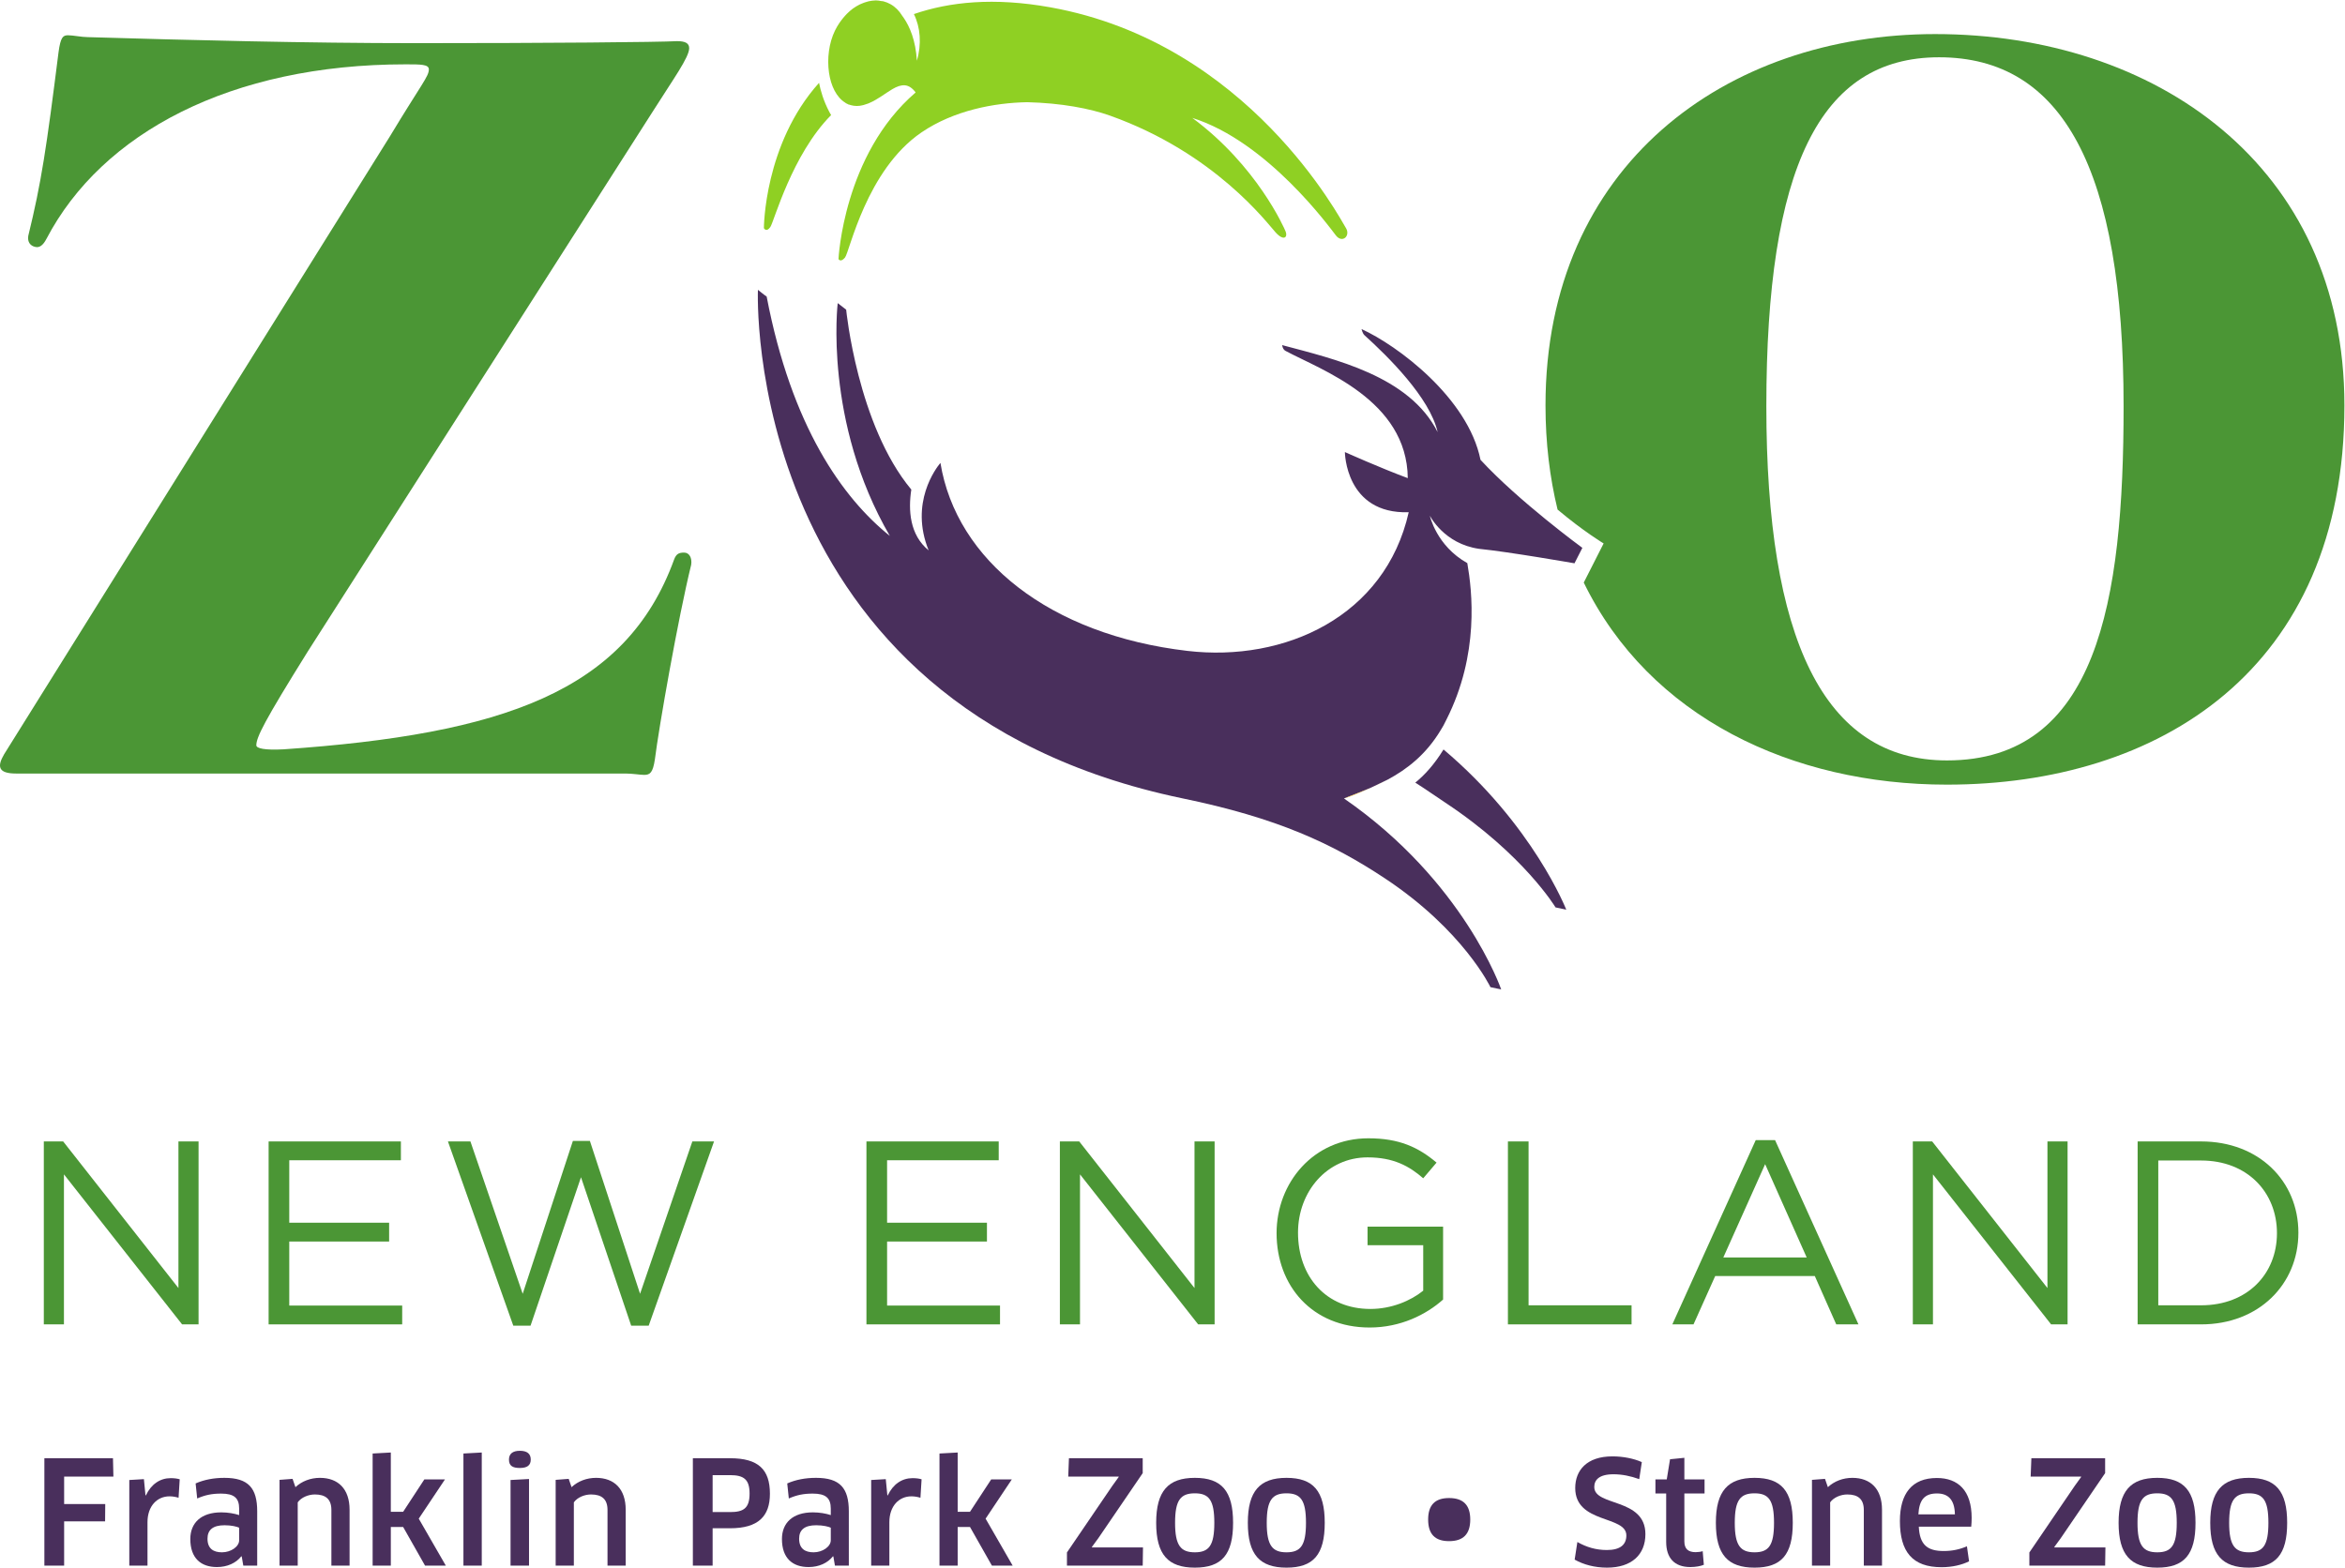 <?xml version="1.0" encoding="UTF-8" standalone="no"?>
<!-- Created with Inkscape (http://www.inkscape.org/) -->

<svg
   version="1.1"
   id="svg2"
   width="1036.067"
   height="692.76"
   viewBox="0 0 1036.067 692.76"
   sodipodi:docname="Zoo New England.eps"
   xmlns:inkscape="http://www.inkscape.org/namespaces/inkscape"
   xmlns:sodipodi="http://sodipodi.sourceforge.net/DTD/sodipodi-0.dtd"
   xmlns="http://www.w3.org/2000/svg"
   xmlns:svg="http://www.w3.org/2000/svg">
  <defs
     id="defs6" />
  <sodipodi:namedview
     id="namedview4"
     pagecolor="#ffffff"
     bordercolor="#000000"
     borderopacity="0.25"
     inkscape:showpageshadow="2"
     inkscape:pageopacity="0.0"
     inkscape:pagecheckerboard="0"
     inkscape:deskcolor="#d1d1d1" />
  <g
     id="g8"
     inkscape:groupmode="layer"
     inkscape:label="ink_ext_XXXXXX"
     transform="matrix(1.333,0,0,-1.333,0,692.76)">
    <g
       id="g10"
       transform="scale(0.1)">
      <path
         d="m 591.418,1412.93 h 66.707 V 806.449 H 603.547 L 211.934,1303.77 V 806.449 h -66.715 v 606.481 h 64.117 L 591.418,926.879 v 486.051"
         style="fill:#4b9635;fill-opacity:1;fill-rule:nonzero;stroke:none"
         id="path12" />
      <path
         d="M 1328.73,1350.54 H 958.773 V 1143.48 H 1289.74 V 1081.1 H 958.773 V 868.832 H 1333.06 V 806.449 H 890.328 v 606.481 h 438.402 v -62.39"
         style="fill:#4b9635;fill-opacity:1;fill-rule:nonzero;stroke:none"
         id="path14" />
      <path
         d="m 1898.83,1414.66 h 56.31 l 166.35,-506.84 173.28,505.11 h 71.91 l -216.6,-610.809 h -58.05 L 1925.68,1294.24 1758.47,802.121 h -57.18 l -216.6,610.809 h 74.51 l 173.28,-505.11 166.35,506.84"
         style="fill:#4b9635;fill-opacity:1;fill-rule:nonzero;stroke:none"
         id="path16" />
      <path
         d="m 3310.2,1350.54 h -369.96 v -207.06 h 330.97 V 1081.1 H 2940.24 V 868.832 h 374.29 V 806.449 H 2871.8 v 606.481 h 438.4 v -62.39"
         style="fill:#4b9635;fill-opacity:1;fill-rule:nonzero;stroke:none"
         id="path18" />
      <path
         d="m 3959.14,1412.93 h 66.7 V 806.449 h -54.58 L 3579.65,1303.77 V 806.449 h -66.71 v 606.481 h 64.12 l 382.08,-486.051 v 486.051"
         style="fill:#4b9635;fill-opacity:1;fill-rule:nonzero;stroke:none"
         id="path20" />
      <path
         d="m 4539.63,796.051 c -190.6,0 -308.43,138.621 -308.43,312.769 0,167.22 122.15,314.51 304.1,314.51 102.23,0 165.48,-29.47 226.13,-80.58 l -44.19,-51.98 c -46.79,40.72 -98.77,69.3 -184.54,69.3 -134.29,0 -230.46,-113.49 -230.46,-249.52 0,-145.538 92.71,-252.98 239.99,-252.98 69.31,0 133.43,26.86 175.01,60.649 V 1068.97 H 4532.7 v 61.52 h 250.39 V 888.762 c -56.32,-50.25 -141.22,-92.711 -243.46,-92.711"
         style="fill:#4b9635;fill-opacity:1;fill-rule:nonzero;stroke:none"
         id="path22" />
      <path
         d="m 4997.96,1412.93 h 68.45 V 869.691 h 341.36 v -63.242 h -409.81 v 606.481"
         style="fill:#4b9635;fill-opacity:1;fill-rule:nonzero;stroke:none"
         id="path24" />
      <path
         d="m 5850.5,1337.56 -138.62,-309.31 h 276.38 z m 309.31,-531.111 h -73.64 l -71.05,160.293 h -330.1 l -71.91,-160.293 h -70.18 l 276.38,610.811 h 64.11 l 276.39,-610.811"
         style="fill:#4b9635;fill-opacity:1;fill-rule:nonzero;stroke:none"
         id="path26" />
      <path
         d="m 6786.22,1412.93 h 66.71 V 806.449 h -54.59 l -391.6,497.321 V 806.449 h -66.72 v 606.481 h 64.12 l 382.08,-486.051 v 486.051"
         style="fill:#4b9635;fill-opacity:1;fill-rule:nonzero;stroke:none"
         id="path28" />
      <path
         d="M 7295.67,1349.68 H 7153.58 V 869.691 h 142.09 c 153.35,0 251.25,103.981 251.25,239.129 0,135.16 -97.9,240.86 -251.25,240.86 z m 0,-543.231 h -210.54 v 606.481 h 210.54 c 190.6,0 322.29,-130.82 322.29,-302.38 0,-171.538 -131.69,-304.101 -322.29,-304.101"
         style="fill:#4b9635;fill-opacity:1;fill-rule:nonzero;stroke:none"
         id="path30" />
      <path
         d="m 6453.05,2676.04 c -409.89,0 -598.55,404.72 -598.55,1173.88 0,789.29 175.63,1157.17 572.55,1157.17 409.83,0 611.57,-371.25 611.57,-1157.17 0,-648.78 -87.86,-1173.88 -585.57,-1173.88 z m -39.03,2407.98 c -692.88,0 -1291.49,-434.75 -1291.49,-1230.77 0,-124.51 14.17,-239.48 39.98,-345.54 85.98,-72.45 152.66,-112.33 152.66,-112.33 l -65.83,-129.69 c 218.1,-446.84 690.79,-669.91 1203.71,-669.91 699.4,0 1317.48,377.97 1317.48,1257.47 0,796.02 -627.83,1230.77 -1356.51,1230.77"
         style="fill:#4b9635;fill-opacity:1;fill-rule:nonzero;stroke:none"
         id="path32" />
      <path
         d="m 2234.11,3341.57 c 7.26,19.89 16.76,23.47 33.41,23.47 16.76,0 26.76,-16.81 23.43,-40.17 -43.46,-177.23 -107.01,-538.44 -120.34,-645.45 -6.71,-43.51 -15.51,-51.32 -35.56,-51.32 -13.37,0 -38.03,4.48 -61.45,4.48 -789.3,0 -1949.756,0 -2020.022,0 -60.164,0 -63.496,23.42 -40.125,63.55 L 1291.06,4742.85 c 106.96,177.32 130.38,200.69 130.38,224.16 0,16.71 -26.75,16.71 -76.87,16.71 -578.617,0 -1006.754,-226.95 -1190.64,-578.61 -11.239,-21.58 -23.367,-30.08 -36.844,-26.7 -16.66,3.28 -26.703,16.7 -23.375,36.74 43.461,177.23 60.219,290.95 100.297,608.69 6.762,50.08 14.719,56.25 31.426,56.25 16.711,0 45.546,-6.17 65.539,-6.17 334.507,-9.94 725.797,-19.99 1087.007,-19.99 434.71,0 805.96,3.28 866.22,6.66 26.76,0 40.08,-6.66 40.08,-23.37 0,-30.13 -53.5,-103.62 -117,-204.07 L 1020.15,3037.25 C 876.293,2806.47 849.594,2752.97 849.594,2726.16 c 0,-10.04 26.699,-16.65 90.254,-13.32 725.642,50.22 1135.142,191.29 1294.262,628.73"
         style="fill:#4b9635;fill-opacity:1;fill-rule:nonzero;stroke:none"
         id="path34" />
      <path
         d="m 2714.71,4922.36 c -182.54,-203.18 -182.79,-481.75 -182.79,-481.75 0,0 8.15,-15.51 21.48,4.08 12.23,17.9 71.26,239.68 201.29,370.76 -1.59,2.78 -3.38,5.76 -5.37,9.44 -20.19,37.8 -29.83,73.2 -34.61,97.47"
         style="fill:#8fd023;fill-opacity:1;fill-rule:nonzero;stroke:none"
         id="path36" />
      <path
         d="m 2883.98,4856.87 c 5.66,2.73 11.44,5.82 16.9,9.4 -5.46,-3.58 -11.24,-6.67 -16.9,-9.4 z m 1576.61,-415.01 c -17.11,26.8 -322.23,612.37 -978.06,730.71 -189.01,34.12 -336.35,18.01 -453.4,-22.22 21.53,-43.81 26.05,-99.3 9.89,-154.55 -4.07,68.08 -24.06,113.43 -43.65,141.97 -1.69,2.49 -3.39,4.78 -5.08,7.06 -9.74,16.01 -22.57,29.24 -38.68,38.29 -7.56,4.27 -15.52,7.46 -23.77,9.55 -2.29,0.6 -4.73,0.44 -7.06,0.84 -5.82,1.05 -11.54,2.19 -17.56,2.19 -0.15,0 -0.25,-0.05 -0.45,-0.05 -0.49,0 -0.99,-0.1 -1.58,-0.1 -7.17,-0.15 -14.33,-1.19 -21.49,-2.68 -2.28,-0.5 -4.52,-1.24 -6.86,-1.9 -5.67,-1.49 -11.44,-3.58 -17.01,-6.06 -2.18,-0.89 -4.32,-1.79 -6.46,-2.78 -7.46,-3.78 -14.92,-8.06 -21.98,-13.23 -0.2,-0.15 -0.5,-0.35 -0.7,-0.5 -6.86,-5.07 -13.42,-10.89 -19.74,-17.2 -1.89,-1.9 -3.78,-3.98 -5.62,-6.02 -4.67,-5.13 -9.15,-10.54 -13.42,-16.36 -1.69,-2.29 -3.48,-4.57 -5.07,-6.96 -5.57,-8.21 -10.79,-16.86 -15.32,-26.21 -20.29,-41.72 -26.45,-93.73 -19.79,-139.58 6.37,-43.95 24.81,-81.85 54,-99.55 0.7,-0.45 1.24,-1.19 1.94,-1.59 5.12,-2.89 10.34,-4.78 15.66,-6.27 1.4,-0.4 2.79,-0.74 4.18,-0.99 4.87,-1.14 9.75,-1.79 14.82,-1.89 0.4,0 0.8,-0.1 1.25,-0.1 0.14,0 0.14,0 0.34,0 6.07,0 12.28,0.89 18.5,2.28 1.34,0.25 2.68,0.6 3.98,0.9 0.54,0.2 0.99,0.4 1.49,0.5 v 0 c 3.88,1.1 7.76,2.29 11.53,3.78 1.1,0.45 2.19,0.7 3.29,1.15 0.3,0.14 0.69,0.39 1.09,0.54 0.5,0.2 0.9,0.4 1.4,0.6 0.34,0.14 0.74,0.29 1.09,0.5 28.14,12.12 53.11,32.52 76.08,45.94 14.22,8.26 27.75,13.43 40.73,12.33 0.14,0 0.19,0 0.34,0 12.03,-1.14 23.87,-8.06 35.41,-23.66 -239.58,-205.97 -255.65,-552.16 -255.65,-552.16 0,0 6.22,-13.23 21.39,4.62 15.22,17.95 70.46,290.05 253.55,415.02 107.46,73.24 242.16,98.3 350.72,100.19 112.72,-2.83 207.55,-20.73 274.63,-44.66 348.73,-124.5 521.18,-357.27 548.63,-387.16 27.34,-29.93 40.22,-15.51 33.41,2.29 -4.62,12.33 -95.92,219.39 -309.64,377.42 249.13,-78.32 454.99,-362.71 475.78,-389.45 21.33,-27.6 49.92,-1.54 32.92,25.21"
         style="fill:#8fd023;fill-opacity:1;fill-rule:nonzero;stroke:none"
         id="path38" />
      <path
         d="m 2901.19,5195.55 c 0.59,0 1.09,0.1 1.58,0.1"
         style="fill:#8fd023;fill-opacity:1;fill-rule:nonzero;stroke:none"
         id="path40" />
      <path
         d="m 2838.33,4845.78 c -5.07,0.1 -9.95,0.75 -14.82,1.89"
         style="fill:#8fd023;fill-opacity:1;fill-rule:nonzero;stroke:none"
         id="path42" />
      <path
         d="m 2858.42,4847.96 c -6.22,-1.39 -12.43,-2.28 -18.5,-2.28"
         style="fill:#8fd023;fill-opacity:1;fill-rule:nonzero;stroke:none"
         id="path44" />
      <path
         d="m 2927.84,5192.67 c -2.29,0.6 -4.73,0.44 -7.06,0.84"
         style="fill:#8fd023;fill-opacity:1;fill-rule:nonzero;stroke:none"
         id="path46" />
      <path
         d="m 2872.84,5190.97 c 2.34,0.66 4.58,1.4 6.86,1.9"
         style="fill:#8fd023;fill-opacity:1;fill-rule:nonzero;stroke:none"
         id="path48" />
      <path
         d="m 2826.69,5168.4 c 0.2,0.15 0.5,0.35 0.7,0.5"
         style="fill:#8fd023;fill-opacity:1;fill-rule:nonzero;stroke:none"
         id="path50" />
      <path
         d="m 2782.84,5121.86 c 1.59,2.39 3.38,4.67 5.07,6.96"
         style="fill:#8fd023;fill-opacity:1;fill-rule:nonzero;stroke:none"
         id="path52" />
      <path
         d="m 2819.33,4848.66 c -5.32,1.49 -10.54,3.38 -15.66,6.27"
         style="fill:#8fd023;fill-opacity:1;fill-rule:nonzero;stroke:none"
         id="path54" />
      <path
         d="m 2801.33,5145.18 c 1.84,2.04 3.73,4.12 5.62,6.02"
         style="fill:#8fd023;fill-opacity:1;fill-rule:nonzero;stroke:none"
         id="path56" />
      <path
         d="m 2849.37,5182.13 c 2.14,0.99 4.28,1.89 6.46,2.78"
         style="fill:#8fd023;fill-opacity:1;fill-rule:nonzero;stroke:none"
         id="path58" />
      <path
         d="m 2883.98,4856.87 c 5.66,2.73 11.44,5.82 16.9,9.4"
         style="fill:#8fd023;fill-opacity:1;fill-rule:nonzero;stroke:none"
         id="path60" />
      <path
         d="m 4775.15,2776.39 c 2.98,5.07 6.16,10.04 9.15,15.41 -2.78,-5.17 -6.27,-10.24 -9.15,-15.41"
         style="fill:#868484;fill-opacity:1;fill-rule:nonzero;stroke:none"
         id="path62" />
      <path
         d="m 4544.72,2586.09 c 17.85,7.71 35.7,16.21 53.51,25.7 -15.72,-7.85 -34.47,-16.9 -53.51,-25.7"
         style="fill:#fbc626;fill-opacity:1;fill-rule:nonzero;stroke:none"
         id="path64" />
      <path
         d="m 4690.91,2602.45 c 33.52,-21.18 67.63,-45.26 99.66,-66.44 260.36,-172.45 365.19,-347.19 365.19,-347.19 l 35.59,-7.65 c 0,0 -109.39,280.35 -406.85,531.17 -30.63,-49.92 -63,-85.23 -93.59,-109.89"
         style="fill:#492f5c;fill-opacity:1;fill-rule:nonzero;stroke:none"
         id="path66" />
      <path
         d="m 5244.71,3380.76 c 0,0 -211.38,154.74 -337.63,291.89 -41.48,205.27 -275.83,379.8 -394.33,433.41 0,0.15 3.23,-14.42 9.7,-20.29 76.82,-69.62 216.8,-206.86 242.55,-321.33 -93.98,186.67 -342.46,242.17 -515.55,288.51 0.59,-1.49 1.84,-14.22 11.53,-19.29 118.25,-63.45 402.48,-162.01 405.07,-421.78 -92.39,34.31 -208.45,86.43 -208.45,86.43 0,0 1.39,-206.07 211.54,-199.5 -77.88,-345.8 -411.04,-497.46 -733.56,-459.67 -456.53,53.41 -765.78,300.44 -818.53,623.16 l -0.05,0.1 c -14.38,-17.2 -102.94,-132.47 -39.04,-290 -62.91,51.32 -67.93,133.07 -57.44,201.59 -178.76,214.52 -215.91,596.41 -215.91,596.41 l -27.99,21.68 c 0,0 -47.54,-393.13 172.8,-771.84 -157.14,126.3 -325.91,363.19 -408.35,793.62 -7.46,4.68 -28.94,22.33 -28.94,22.33 0,0 -58.08,-1380.89 1406.44,-1685.75 314.23,-64.75 496.02,-148.99 671.85,-265.54 260.21,-172.45 349.62,-360.52 349.62,-360.52 l 35.66,-7.65 c 0,0 -122.68,358.12 -521.09,633.21 28.6,11.23 59.14,22.62 90.11,36.15 19.04,8.8 37.79,17.85 53.51,25.7 65.13,34.66 128.39,83.74 176.92,164.6 2.88,5.17 6.37,10.24 9.15,15.41 3.33,6.17 6.56,12.73 9.75,19.3 110.1,217.4 85.33,427.24 69.31,519.03 -102.93,57.69 -124.11,157.24 -124.11,157.24 0,0 46.64,-93.44 163.35,-109.9 98.3,-9.84 316.01,-47.93 316.01,-47.93 l 26.1,51.22"
         style="fill:#492f5c;fill-opacity:1;fill-rule:nonzero;stroke:none"
         id="path68" />
      <path
         d="m 4454.61,2549.94 c 20.49,5.27 55.81,20.23 90.11,36.15 -30.97,-13.53 -61.51,-24.92 -90.11,-36.15"
         style="fill:#fbc626;fill-opacity:1;fill-rule:nonzero;stroke:none"
         id="path70" />
      <path
         d="m 4794.05,2811.1 c -3.19,-6.57 -6.42,-13.13 -9.75,-19.3 3.48,6.37 6.47,12.83 9.75,19.3"
         style="fill:#868484;fill-opacity:1;fill-rule:nonzero;stroke:none"
         id="path72" />
      <path
         d="m 212.582,301.91 v -91.14 h 136.242 l -0.472,-57.438 H 212.582 V 6.648 H 147.074 V 362.672 h 227.383 l 1.426,-60.762 H 212.582"
         style="fill:#492f5c;fill-opacity:1;fill-rule:nonzero;stroke:none"
         id="path74" />
      <path
         d="M 428.57,6.648 V 290.512 l 48.418,2.859 5.219,-53.652 h 1.426 c 17.562,37.031 46.996,56.972 82.125,56.972 11.863,0 22.308,-1.429 29.906,-3.8 l -3.801,-61.231 c -9.015,2.84 -19.461,4.742 -29.906,4.742 -41.297,0 -73.102,-32.273 -73.102,-85.91 V 6.648 H 428.57"
         style="fill:#492f5c;fill-opacity:1;fill-rule:nonzero;stroke:none"
         id="path76" />
      <path
         d="m 792.668,132.441 c -7.125,3.329 -24.688,8.071 -48.426,8.071 -38.926,0 -56.488,-15.66 -56.488,-44.614 0,-33.238 19.937,-45.098 47.945,-45.098 29.906,0 56.969,18.98 56.969,39.871 z m 8.543,-95.41 -1.426,0.48 C 782.223,15.191 753.266,1.902 719.086,1.902 c -53.168,0 -88.293,29.43 -88.293,93.039 0,53.641 36.078,88.301 102.531,88.301 22.317,0 43.199,-3.801 59.344,-9.023 v 21.363 c 0,35.598 -17.094,49.848 -59.816,49.848 -30.856,0 -53.164,-4.758 -79.274,-16.149 l -5.223,49.848 c 28.008,12.34 59.813,18.512 95.415,18.512 79.75,0 108.707,-34.18 108.707,-111.082 V 6.648 H 806.43 l -5.219,30.383"
         style="fill:#492f5c;fill-opacity:1;fill-rule:nonzero;stroke:none"
         id="path78" />
      <path
         d="M 1098.37,6.648 V 191.309 c 0,36.07 -19.46,51.261 -54.59,51.261 -21.36,0 -45.096,-9.488 -56.964,-26.109 V 6.648 H 926.527 V 290.992 l 43.2,3.317 9.492,-27.528 c 21.361,19.949 50.321,30.86 81.171,30.86 60.29,0 98.27,-36.551 98.27,-105.86 V 6.648 h -60.29"
         style="fill:#492f5c;fill-opacity:1;fill-rule:nonzero;stroke:none"
         id="path80" />
      <path
         d="m 1295.37,185.129 h 40.82 l 70.26,107.293 h 68.35 l -86.87,-130.07 89.72,-155.704 h -68.83 L 1336.19,134.82 h -40.82 V 6.648 h -60.29 V 378.34 l 60.29,3.32 V 185.129"
         style="fill:#492f5c;fill-opacity:1;fill-rule:nonzero;stroke:none"
         id="path82" />
      <path
         d="M 1536.03,6.648 V 378.34 l 60.76,3.32 V 6.648 h -60.76"
         style="fill:#492f5c;fill-opacity:1;fill-rule:nonzero;stroke:none"
         id="path84" />
      <path
         d="M 1692.2,6.648 V 290.512 l 61.24,3.328 V 6.648 Z m 30.86,323.754 c -24.21,0 -36.08,7.118 -36.08,28.008 0,18.5 11.87,28.949 36.08,28.949 24.68,0 36.08,-10.449 36.08,-28.949 0,-19 -11.4,-28.008 -36.08,-28.008"
         style="fill:#492f5c;fill-opacity:1;fill-rule:nonzero;stroke:none"
         id="path86" />
      <path
         d="M 2013.57,6.648 V 191.309 c 0,36.07 -19.46,51.261 -54.59,51.261 -21.36,0 -45.1,-9.488 -56.96,-26.109 V 6.648 h -60.29 V 290.992 l 43.2,3.317 9.49,-27.528 c 21.36,19.949 50.32,30.86 81.17,30.86 60.29,0 98.27,-36.551 98.27,-105.86 V 6.648 h -60.29"
         style="fill:#492f5c;fill-opacity:1;fill-rule:nonzero;stroke:none"
         id="path88" />
      <path
         d="m 2419.91,306.66 h -57.92 V 184.191 h 57.92 c 44.14,0 64.56,12.34 64.56,61.239 0,46.511 -18.52,61.23 -64.56,61.23 z m 0,-176.121 h -57.92 V 6.648 h -65.51 V 362.672 h 123.43 c 93.51,0 131.97,-37.02 131.97,-117.723 0,-74.051 -37.98,-114.41 -131.97,-114.41"
         style="fill:#492f5c;fill-opacity:1;fill-rule:nonzero;stroke:none"
         id="path90" />
      <path
         d="m 2753.62,132.441 c -7.13,3.329 -24.69,8.071 -48.42,8.071 -38.93,0 -56.49,-15.66 -56.49,-44.614 0,-33.238 19.94,-45.098 47.94,-45.098 29.91,0 56.97,18.98 56.97,39.871 z m 8.54,-95.41 -1.42,0.48 c -17.57,-22.32 -46.53,-35.609 -80.7,-35.609 -53.17,0 -88.3,29.43 -88.3,93.039 0,53.641 36.08,88.301 102.54,88.301 22.31,0 43.2,-3.801 59.34,-9.023 v 21.363 c 0,35.598 -17.09,49.848 -59.82,49.848 -30.85,0 -53.16,-4.758 -79.27,-16.149 l -5.22,49.848 c 28,12.34 59.81,18.512 95.41,18.512 79.75,0 108.71,-34.18 108.71,-111.082 V 6.648 h -46.05 l -5.22,30.383"
         style="fill:#492f5c;fill-opacity:1;fill-rule:nonzero;stroke:none"
         id="path92" />
      <path
         d="M 2887.48,6.648 V 290.512 l 48.41,2.859 5.22,-53.652 h 1.43 c 17.56,37.031 47,56.972 82.12,56.972 11.87,0 22.31,-1.429 29.91,-3.8 l -3.8,-61.231 c -9.02,2.84 -19.46,4.742 -29.91,4.742 -41.29,0 -73.1,-32.273 -73.1,-85.91 V 6.648 h -60.28"
         style="fill:#492f5c;fill-opacity:1;fill-rule:nonzero;stroke:none"
         id="path94" />
      <path
         d="m 3174.19,185.129 h 40.82 l 70.26,107.293 h 68.35 l -86.87,-130.07 89.72,-155.704 h -68.83 L 3215.01,134.82 h -40.82 V 6.648 H 3113.9 V 378.34 l 60.29,3.32 V 185.129"
         style="fill:#492f5c;fill-opacity:1;fill-rule:nonzero;stroke:none"
         id="path96" />
      <path
         d="M 3536.38,6.648 V 50.32 l 150,220.262 21.84,30.379 -0.48,0.949 h -167.09 l 2.37,60.762 h 244.48 v -49.363 l -146.69,-215.04 -21.84,-29.91 0.48,-1.43 h 168.99 L 3787.5,6.648 h -251.12"
         style="fill:#492f5c;fill-opacity:1;fill-rule:nonzero;stroke:none"
         id="path98" />
      <path
         d="m 3960.28,50.801 c 46.99,0 64.56,22.781 64.56,97.781 0,75 -17.57,97.789 -64.56,97.789 -47.47,0 -65.51,-22.789 -65.51,-97.789 0,-75 18.51,-97.781 65.51,-97.781 z M 3960.28,0 c -88.3,0 -128.17,42.723 -128.17,148.582 0,105.379 39.87,149.059 128.17,149.059 88.77,0 126.75,-43.68 126.75,-149.059 C 4087.03,42.723 4049.05,0 3960.28,0"
         style="fill:#492f5c;fill-opacity:1;fill-rule:nonzero;stroke:none"
         id="path100" />
      <path
         d="m 4264.09,50.801 c 46.99,0 64.55,22.781 64.55,97.781 0,75 -17.56,97.789 -64.55,97.789 -47.47,0 -65.52,-22.789 -65.52,-97.789 0,-75 18.51,-97.781 65.52,-97.781 z M 4264.09,0 c -88.3,0 -128.18,42.723 -128.18,148.582 0,105.379 39.88,149.059 128.18,149.059 88.76,0 126.74,-43.68 126.74,-149.059 C 4390.83,42.723 4352.85,0 4264.09,0"
         style="fill:#492f5c;fill-opacity:1;fill-rule:nonzero;stroke:none"
         id="path102" />
      <path
         d="m 4802.86,230.711 c 46.99,0 70.25,-23.262 70.25,-71.211 0,-48.418 -23.26,-71.68 -70.25,-71.68 -46.53,0 -69.31,23.262 -69.31,71.68 0,47.949 22.78,71.211 69.31,71.211"
         style="fill:#492f5c;fill-opacity:1;fill-rule:nonzero;stroke:none"
         id="path104" />
      <path
         d="m 5326.43,0 c -40.82,0 -77.85,9.969 -107.28,26.59 l 9.02,58.391 c 29.9,-17.09 61.71,-26.59 97.79,-26.59 44.14,0 64.55,17.559 64.55,48.418 0,66.933 -169.46,37.972 -169.46,157.121 0,57.922 37.5,104.91 123.42,104.91 35.12,0 70.73,-7.11 97.31,-18.981 l -8.54,-56.488 c -28.96,10.438 -56.97,16.141 -85.44,16.141 -48.43,0 -63.62,-19.461 -63.62,-42.25 0,-65.043 169.47,-35.133 169.47,-156.18 C 5453.65,42.25 5407.13,0 5326.43,0"
         style="fill:#492f5c;fill-opacity:1;fill-rule:nonzero;stroke:none"
         id="path106" />
      <path
         d="M 5582.78,245.898 V 86.871 c 0,-25.152 13.29,-35.602 37.5,-35.602 7.59,0 18.04,1.422 23.26,3.332 L 5647.33,9.5 c -9.49,-4.277 -27.05,-7.598 -44.62,-7.598 -53.64,0 -80.22,30.859 -80.22,83.547 V 245.898 h -35.61 v 46.524 h 37.51 l 10.92,66.93 47.47,4.75 v -71.68 h 66.92 v -46.524 h -66.92"
         style="fill:#492f5c;fill-opacity:1;fill-rule:nonzero;stroke:none"
         id="path108" />
      <path
         d="m 5815.39,50.801 c 46.99,0 64.55,22.781 64.55,97.781 0,75 -17.56,97.789 -64.55,97.789 -47.47,0 -65.52,-22.789 -65.52,-97.789 0,-75 18.51,-97.781 65.52,-97.781 z M 5815.39,0 c -88.31,0 -128.18,42.723 -128.18,148.582 0,105.379 39.87,149.059 128.18,149.059 88.76,0 126.73,-43.68 126.73,-149.059 C 5942.12,42.723 5904.15,0 5815.39,0"
         style="fill:#492f5c;fill-opacity:1;fill-rule:nonzero;stroke:none"
         id="path110" />
      <path
         d="M 6177.56,6.648 V 191.309 c 0,36.07 -19.46,51.261 -54.59,51.261 -21.35,0 -45.09,-9.488 -56.96,-26.109 V 6.648 h -60.28 V 290.992 l 43.19,3.317 9.5,-27.528 c 21.36,19.949 50.32,30.86 81.17,30.86 60.29,0 98.27,-36.551 98.27,-105.86 V 6.648 h -60.3"
         style="fill:#492f5c;fill-opacity:1;fill-rule:nonzero;stroke:none"
         id="path112" />
      <path
         d="m 6479.48,176.59 c -0.95,50.32 -23.73,69.308 -59.34,69.308 -41.3,0 -58.87,-20.886 -61.71,-69.308 z m -182.29,-21.84 c 0,90.68 39.88,142.41 122.47,142.41 70.26,0 115.35,-41.289 115.35,-132.441 0,-9.02 -0.46,-20.41 -1.42,-28.949 h -173.74 c 2.85,-59.821 28.01,-80.7 82.6,-80.7 28,0 52.69,5.219 76.9,15.66 l 7.12,-49.84 C 6502.26,9.02 6470.93,1.422 6435.33,1.422 c -96.36,0 -138.14,50.789 -138.14,153.328"
         style="fill:#492f5c;fill-opacity:1;fill-rule:nonzero;stroke:none"
         id="path114" />
      <path
         d="M 6726.3,6.648 V 50.32 l 150.01,220.262 21.84,30.379 -0.48,0.949 h -167.1 l 2.38,60.762 h 244.47 V 313.309 L 6830.74,98.269 6808.9,68.359 l 0.48,-1.43 h 168.99 L 6977.42,6.648 H 6726.3"
         style="fill:#492f5c;fill-opacity:1;fill-rule:nonzero;stroke:none"
         id="path116" />
      <path
         d="m 7150.22,50.801 c 46.99,0 64.55,22.781 64.55,97.781 0,75 -17.56,97.789 -64.55,97.789 -47.47,0 -65.52,-22.789 -65.52,-97.789 0,-75 18.52,-97.781 65.52,-97.781 z M 7150.22,0 c -88.3,0 -128.17,42.723 -128.17,148.582 0,105.379 39.87,149.059 128.17,149.059 88.76,0 126.74,-43.68 126.74,-149.059 C 7276.96,42.723 7238.98,0 7150.22,0"
         style="fill:#492f5c;fill-opacity:1;fill-rule:nonzero;stroke:none"
         id="path118" />
      <path
         d="m 7454.02,50.801 c 46.99,0 64.55,22.781 64.55,97.781 0,75 -17.56,97.789 -64.55,97.789 -47.47,0 -65.52,-22.789 -65.52,-97.789 0,-75 18.52,-97.781 65.52,-97.781 z M 7454.02,0 c -88.3,0 -128.18,42.723 -128.18,148.582 0,105.379 39.88,149.059 128.18,149.059 88.76,0 126.74,-43.68 126.74,-149.059 C 7580.76,42.723 7542.78,0 7454.02,0"
         style="fill:#492f5c;fill-opacity:1;fill-rule:nonzero;stroke:none"
         id="path120" />
    </g>
  </g>
</svg>
